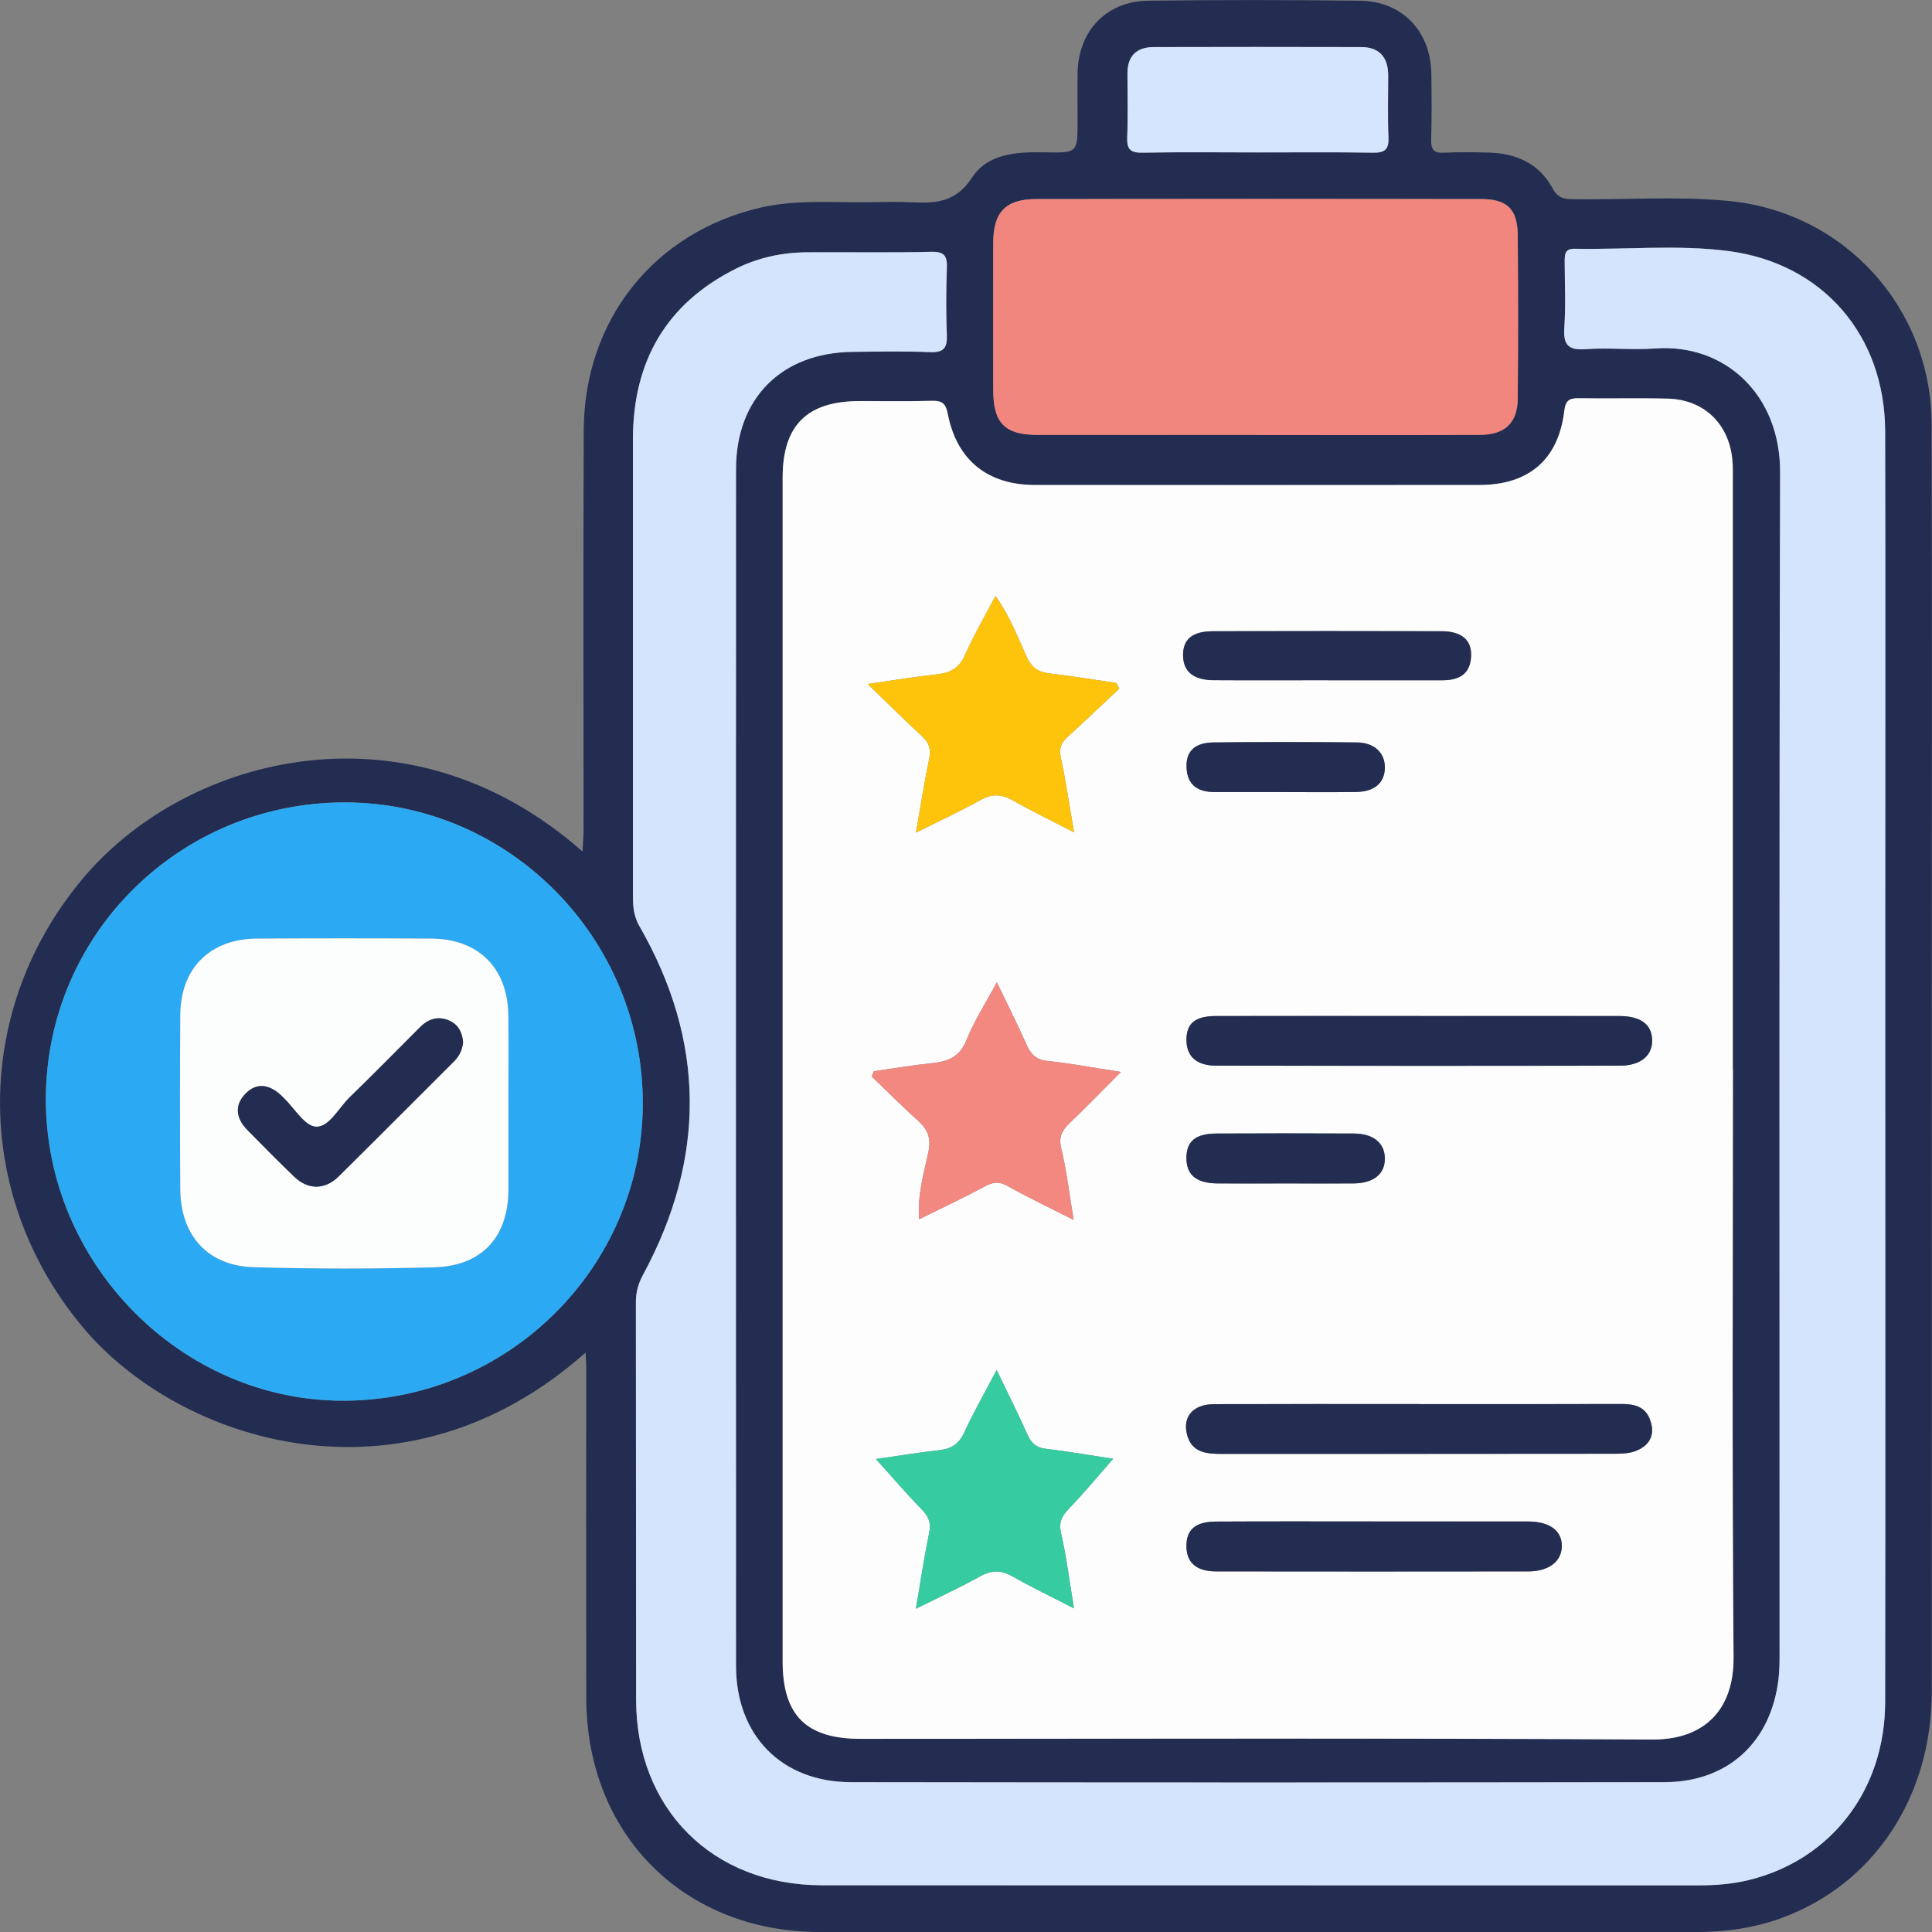 <svg width="48" height="48" viewBox="0 0 48 48" fill="none" xmlns="http://www.w3.org/2000/svg">
<rect x="0" y="0" width="48" height="48" fill="#808080" stroke="none"/>
<g clip-path="url(#clip0_833_1044)">
<path d="M14.55 33.603C10.026 37.626 4.462 35.85 2.054 32.97C-0.711 29.664 -0.687 24.994 2.148 21.722C4.706 18.773 10.14 17.335 14.472 21.155C14.483 20.95 14.498 20.785 14.498 20.619C14.499 17.309 14.489 13.999 14.503 10.689C14.515 7.944 16.257 5.767 18.897 5.158C19.801 4.95 20.722 5.039 21.636 5.023C21.957 5.018 22.279 5.01 22.6 5.025C23.21 5.052 23.736 5.053 24.151 4.411C24.543 3.805 25.288 3.769 25.987 3.785C26.772 3.802 26.772 3.789 26.772 3.008C26.772 2.607 26.766 2.205 26.773 1.803C26.793 0.766 27.489 0.03 28.524 0.017C30.276 -0.005 32.029 -0.003 33.781 0.017C34.837 0.029 35.546 0.773 35.561 1.83C35.569 2.377 35.574 2.923 35.557 3.469C35.55 3.719 35.624 3.808 35.881 3.794C36.25 3.775 36.621 3.782 36.99 3.791C37.679 3.809 38.248 4.069 38.583 4.694C38.708 4.927 38.871 4.947 39.091 4.95C40.377 4.967 41.666 4.869 42.947 4.992C45.825 5.27 47.982 7.644 47.991 10.545C48.004 15.205 47.995 19.864 47.995 24.524C47.995 30.357 47.998 36.189 47.995 42.022C47.994 44.654 46.547 46.822 44.25 47.657C43.562 47.907 42.852 48.002 42.122 48.002C34.871 47.999 27.622 48.002 20.371 48C16.997 48 14.575 45.582 14.566 42.198C14.559 39.45 14.565 36.703 14.564 33.956C14.564 33.86 14.556 33.764 14.549 33.604L14.55 33.603ZM43.053 26.574C43.053 21.69 43.053 16.808 43.053 11.924C43.053 11.747 43.058 11.569 43.039 11.394C42.944 10.514 42.326 9.927 41.442 9.903C40.703 9.884 39.963 9.903 39.224 9.893C38.988 9.889 38.898 9.95 38.867 10.207C38.722 11.414 37.986 12.047 36.759 12.048C33.078 12.05 29.397 12.05 25.718 12.048C24.542 12.048 23.773 11.436 23.549 10.281C23.496 10.009 23.398 9.951 23.148 9.957C22.554 9.974 21.959 9.961 21.364 9.963C20.049 9.965 19.447 10.564 19.447 11.873C19.447 21.672 19.447 31.471 19.447 41.27C19.447 42.616 20.032 43.199 21.383 43.199C27.94 43.199 34.499 43.179 41.056 43.215C42.338 43.223 43.082 42.486 43.071 41.173C43.033 36.306 43.056 31.439 43.056 26.572L43.053 26.574ZM46.839 26.529C46.839 25.212 46.839 23.894 46.839 22.578C46.839 18.626 46.845 14.673 46.836 10.721C46.831 8.331 45.288 6.534 42.923 6.233C41.663 6.074 40.386 6.205 39.117 6.179C38.876 6.174 38.875 6.328 38.875 6.498C38.875 7.045 38.903 7.593 38.866 8.137C38.837 8.556 38.953 8.705 39.392 8.673C39.967 8.632 40.551 8.697 41.127 8.656C42.846 8.531 44.232 9.794 44.227 11.728C44.202 21.528 44.215 31.328 44.214 41.127C44.214 41.32 44.21 41.513 44.188 41.705C44.003 43.281 42.933 44.274 41.35 44.276C34.615 44.287 27.88 44.287 21.144 44.276C19.419 44.274 18.286 43.115 18.286 41.388C18.282 31.476 18.282 21.563 18.286 11.651C18.286 9.893 19.417 8.761 21.174 8.741C21.817 8.733 22.461 8.72 23.103 8.747C23.452 8.763 23.539 8.637 23.524 8.309C23.5 7.764 23.504 7.216 23.524 6.671C23.535 6.379 23.483 6.246 23.142 6.255C22.114 6.28 21.084 6.26 20.055 6.267C19.436 6.271 18.838 6.398 18.286 6.673C16.544 7.544 15.727 8.985 15.726 10.909C15.723 14.668 15.726 18.428 15.726 22.187C15.726 22.471 15.726 22.731 15.887 23.008C17.532 25.873 17.545 28.768 15.977 31.669C15.858 31.89 15.799 32.1 15.799 32.349C15.804 35.643 15.799 38.936 15.804 42.229C15.808 44.941 17.702 46.834 20.417 46.837C27.682 46.84 34.949 46.837 42.214 46.839C42.634 46.839 43.049 46.806 43.456 46.706C45.496 46.204 46.833 44.469 46.836 42.287C46.842 37.034 46.839 31.78 46.839 26.527V26.529ZM8.584 19.936C4.468 19.926 1.145 23.213 1.139 27.303C1.131 31.376 4.479 34.786 8.498 34.8C12.595 34.815 15.954 31.506 15.969 27.438C15.985 23.326 12.658 19.945 8.583 19.936H8.584ZM31.224 10.805C33.073 10.805 34.92 10.809 36.769 10.802C37.392 10.8 37.703 10.505 37.708 9.897C37.719 8.548 37.719 7.198 37.708 5.849C37.703 5.192 37.446 4.944 36.792 4.944C33.114 4.94 29.434 4.938 25.756 4.944C24.985 4.944 24.678 5.262 24.677 6.035C24.673 7.256 24.674 8.477 24.677 9.698C24.678 10.51 24.968 10.803 25.776 10.803C27.592 10.806 29.407 10.803 31.224 10.803V10.805ZM31.273 3.786C32.221 3.786 33.168 3.776 34.116 3.793C34.409 3.798 34.51 3.712 34.498 3.413C34.476 2.9 34.492 2.386 34.491 1.873C34.491 1.429 34.277 1.171 33.823 1.169C32.105 1.164 30.386 1.165 28.669 1.169C28.244 1.169 28.012 1.383 28.014 1.823C28.015 2.352 28.029 2.882 28.007 3.411C27.996 3.705 28.086 3.798 28.385 3.793C29.348 3.775 30.312 3.786 31.276 3.786H31.273Z" fill="#232D51"/>
<path d="M43.053 26.574C43.053 31.441 43.03 36.308 43.069 41.175C43.079 42.487 42.335 43.224 41.053 43.218C34.496 43.18 27.938 43.201 21.38 43.201C20.029 43.201 19.444 42.618 19.444 41.272C19.444 31.473 19.444 21.674 19.444 11.876C19.444 10.566 20.046 9.967 21.361 9.965C21.955 9.965 22.551 9.975 23.145 9.959C23.395 9.953 23.493 10.011 23.546 10.284C23.771 11.438 24.539 12.05 25.715 12.05C29.396 12.052 33.077 12.052 36.756 12.05C37.984 12.05 38.721 11.416 38.864 10.209C38.895 9.952 38.985 9.891 39.221 9.895C39.96 9.907 40.7 9.886 41.439 9.905C42.323 9.929 42.941 10.516 43.036 11.396C43.056 11.571 43.05 11.748 43.05 11.926C43.05 16.81 43.05 21.692 43.05 26.576L43.053 26.574ZM27.809 17.108C27.783 17.062 27.758 17.015 27.733 16.968C27.178 16.887 26.624 16.796 26.067 16.73C25.783 16.697 25.626 16.576 25.503 16.308C25.276 15.813 25.081 15.295 24.732 14.806C24.459 15.328 24.191 15.785 23.978 16.268C23.836 16.591 23.622 16.716 23.291 16.752C22.757 16.81 22.226 16.898 21.557 16.994C22.066 17.485 22.484 17.9 22.916 18.3C23.09 18.461 23.134 18.62 23.085 18.853C22.965 19.429 22.876 20.01 22.757 20.687C23.348 20.391 23.867 20.152 24.365 19.874C24.652 19.713 24.888 19.729 25.168 19.888C25.641 20.158 26.133 20.393 26.684 20.679C26.564 19.985 26.481 19.398 26.356 18.821C26.307 18.597 26.361 18.459 26.515 18.317C26.951 17.918 27.378 17.512 27.809 17.108ZM21.709 26.615C21.692 26.659 21.675 26.704 21.659 26.747C22.039 27.113 22.412 27.488 22.805 27.84C23.055 28.064 23.139 28.28 23.063 28.636C22.953 29.156 22.791 29.68 22.836 30.293C23.417 30.005 23.952 29.755 24.471 29.474C24.678 29.362 24.828 29.35 25.041 29.47C25.552 29.758 26.085 30.009 26.675 30.309C26.567 29.661 26.5 29.09 26.367 28.535C26.299 28.251 26.38 28.089 26.57 27.907C26.981 27.515 27.377 27.105 27.849 26.632C27.159 26.525 26.594 26.419 26.024 26.359C25.739 26.329 25.609 26.192 25.503 25.951C25.285 25.46 25.043 24.979 24.767 24.404C24.478 24.943 24.199 25.373 24.012 25.84C23.847 26.252 23.566 26.371 23.172 26.412C22.682 26.462 22.196 26.545 21.709 26.615ZM24.762 34.036C24.454 34.624 24.182 35.096 23.956 35.589C23.826 35.874 23.639 35.995 23.341 36.028C22.795 36.091 22.249 36.18 21.762 36.249C22.141 36.668 22.503 37.095 22.894 37.493C23.07 37.671 23.137 37.831 23.085 38.084C22.962 38.676 22.875 39.274 22.755 39.969C23.345 39.675 23.863 39.436 24.361 39.159C24.649 39 24.884 39.01 25.166 39.171C25.637 39.44 26.13 39.675 26.682 39.959C26.567 39.262 26.496 38.673 26.363 38.098C26.298 37.815 26.384 37.662 26.566 37.473C26.95 37.073 27.303 36.645 27.657 36.243C27.15 36.166 26.568 36.065 25.984 35.995C25.744 35.965 25.623 35.856 25.529 35.645C25.302 35.137 25.052 34.639 24.762 34.036ZM35.27 25.243C33.583 25.243 31.898 25.24 30.212 25.244C29.686 25.244 29.471 25.43 29.477 25.851C29.483 26.251 29.728 26.476 30.222 26.477C33.561 26.482 36.901 26.482 40.24 26.477C40.761 26.477 41.052 26.229 41.046 25.846C41.039 25.454 40.763 25.245 40.23 25.244C38.575 25.241 36.922 25.244 35.268 25.244L35.27 25.243ZM35.275 34.883C33.573 34.883 31.871 34.88 30.169 34.886C29.651 34.887 29.383 35.184 29.49 35.629C29.602 36.092 29.973 36.122 30.361 36.122C33.604 36.12 36.848 36.122 40.09 36.118C40.28 36.118 40.486 36.113 40.658 36.042C41.003 35.899 41.131 35.623 40.99 35.26C40.865 34.937 40.594 34.881 40.285 34.882C38.615 34.886 36.946 34.885 35.276 34.885L35.275 34.883ZM34.112 37.8C32.812 37.8 31.513 37.796 30.213 37.803C29.699 37.805 29.472 38.004 29.477 38.419C29.481 38.825 29.724 39.04 30.218 39.041C32.801 39.045 35.384 39.045 37.967 39.041C38.47 39.041 38.788 38.8 38.802 38.435C38.818 38.038 38.511 37.803 37.962 37.801C36.679 37.799 35.395 37.801 34.112 37.801V37.8ZM32.99 16.898C33.938 16.898 34.884 16.898 35.832 16.898C36.237 16.898 36.527 16.757 36.549 16.306C36.568 15.903 36.319 15.683 35.819 15.681C33.925 15.675 32.03 15.675 30.136 15.681C29.619 15.682 29.387 15.884 29.393 16.286C29.4 16.681 29.648 16.892 30.15 16.896C31.098 16.902 32.044 16.898 32.992 16.897L32.99 16.898ZM31.957 19.676C32.534 19.676 33.111 19.682 33.688 19.675C34.145 19.668 34.397 19.45 34.403 19.077C34.41 18.71 34.151 18.449 33.71 18.444C32.523 18.431 31.339 18.431 30.152 18.444C29.678 18.449 29.46 18.666 29.477 19.068C29.496 19.51 29.764 19.677 30.177 19.676C30.77 19.675 31.363 19.676 31.955 19.676H31.957ZM31.938 29.4C32.499 29.4 33.06 29.404 33.621 29.4C34.131 29.396 34.415 29.162 34.405 28.766C34.394 28.391 34.117 28.163 33.635 28.161C32.498 28.155 31.359 28.154 30.221 28.161C29.701 28.163 29.477 28.355 29.476 28.767C29.476 29.191 29.722 29.396 30.254 29.4C30.815 29.404 31.376 29.4 31.937 29.4H31.938Z" fill="#FDFDFD"/>
<path d="M46.838 26.529C46.838 31.782 46.844 37.036 46.836 42.289C46.833 44.471 45.496 46.206 43.455 46.708C43.049 46.808 42.633 46.841 42.214 46.841C34.949 46.839 27.682 46.843 20.417 46.839C17.702 46.837 15.808 44.943 15.804 42.231C15.799 38.938 15.804 35.645 15.799 32.352C15.799 32.102 15.857 31.891 15.977 31.671C17.545 28.77 17.532 25.875 15.887 23.011C15.727 22.733 15.725 22.473 15.725 22.189C15.725 18.43 15.724 14.67 15.725 10.911C15.727 8.987 16.544 7.545 18.286 6.675C18.838 6.4 19.436 6.271 20.055 6.269C21.084 6.262 22.113 6.282 23.141 6.257C23.483 6.25 23.535 6.381 23.524 6.673C23.505 7.218 23.501 7.766 23.524 8.311C23.538 8.638 23.453 8.764 23.103 8.749C22.461 8.722 21.817 8.735 21.174 8.743C19.417 8.764 18.287 9.895 18.286 11.653C18.283 21.565 18.282 31.478 18.286 41.39C18.286 43.117 19.419 44.276 21.144 44.279C27.88 44.289 34.615 44.289 41.35 44.279C42.933 44.276 44.003 43.283 44.188 41.707C44.21 41.516 44.213 41.322 44.213 41.129C44.213 31.329 44.202 21.529 44.226 11.73C44.231 9.796 42.846 8.533 41.127 8.658C40.552 8.699 39.968 8.634 39.392 8.675C38.952 8.707 38.837 8.558 38.865 8.139C38.902 7.595 38.876 7.047 38.874 6.5C38.874 6.331 38.874 6.176 39.117 6.181C40.386 6.206 41.663 6.075 42.923 6.235C45.287 6.536 46.831 8.333 46.836 10.723C46.845 14.675 46.838 18.628 46.838 22.58C46.838 23.896 46.838 25.215 46.838 26.531V26.529Z" fill="#D3E4FC"/>
<path d="M8.584 19.936C12.658 19.946 15.986 23.326 15.97 27.438C15.955 31.505 12.596 34.814 8.499 34.8C4.48 34.786 1.132 31.375 1.14 27.303C1.148 23.212 4.469 19.927 8.585 19.936H8.584ZM12.631 27.425C12.631 26.687 12.64 25.948 12.629 25.209C12.612 24.049 11.882 23.326 10.72 23.319C9.275 23.311 7.829 23.311 6.383 23.319C5.223 23.326 4.489 24.052 4.479 25.212C4.467 26.657 4.469 28.102 4.479 29.547C4.487 30.698 5.16 31.45 6.303 31.483C7.796 31.527 9.292 31.526 10.785 31.486C11.981 31.454 12.633 30.727 12.633 29.544C12.633 28.838 12.633 28.131 12.633 27.425H12.631Z" fill="#2BAAF3"/>
<path d="M31.224 10.806C29.407 10.806 27.592 10.807 25.775 10.806C24.968 10.806 24.678 10.513 24.677 9.7C24.674 8.48 24.674 7.258 24.677 6.038C24.679 5.266 24.985 4.947 25.756 4.946C29.434 4.941 33.114 4.942 36.792 4.946C37.446 4.946 37.701 5.194 37.708 5.851C37.719 7.2 37.719 8.55 37.708 9.899C37.703 10.506 37.392 10.802 36.769 10.805C34.92 10.811 33.073 10.807 31.224 10.807V10.806Z" fill="#F0867E"/>
<path d="M31.273 3.787C30.31 3.787 29.345 3.775 28.382 3.793C28.083 3.799 27.992 3.706 28.005 3.412C28.026 2.883 28.012 2.352 28.011 1.823C28.011 1.384 28.242 1.171 28.666 1.17C30.384 1.166 32.103 1.165 33.82 1.17C34.274 1.171 34.488 1.43 34.488 1.874C34.488 2.387 34.473 2.901 34.495 3.414C34.508 3.712 34.406 3.799 34.113 3.793C33.166 3.778 32.218 3.787 31.27 3.787H31.273Z" fill="#D4E5FD"/>
<path d="M27.808 17.108C27.378 17.512 26.951 17.918 26.515 18.317C26.359 18.459 26.306 18.597 26.355 18.821C26.48 19.398 26.564 19.985 26.684 20.679C26.132 20.393 25.641 20.158 25.168 19.888C24.89 19.729 24.654 19.715 24.365 19.874C23.867 20.152 23.348 20.391 22.757 20.687C22.876 20.01 22.965 19.429 23.085 18.853C23.134 18.62 23.09 18.461 22.916 18.3C22.484 17.9 22.065 17.485 21.557 16.994C22.226 16.898 22.757 16.81 23.291 16.752C23.622 16.716 23.836 16.591 23.978 16.268C24.189 15.786 24.459 15.328 24.732 14.806C25.08 15.295 25.276 15.813 25.503 16.308C25.626 16.576 25.783 16.697 26.067 16.73C26.624 16.794 27.177 16.887 27.732 16.968C27.758 17.014 27.783 17.06 27.808 17.108Z" fill="#FEC40C"/>
<path d="M21.709 26.615C22.196 26.546 22.682 26.463 23.172 26.412C23.566 26.371 23.848 26.252 24.012 25.84C24.197 25.373 24.478 24.942 24.767 24.404C25.043 24.979 25.285 25.46 25.503 25.951C25.61 26.192 25.741 26.33 26.024 26.359C26.594 26.418 27.159 26.525 27.849 26.632C27.375 27.105 26.981 27.515 26.57 27.907C26.38 28.089 26.299 28.25 26.367 28.535C26.501 29.089 26.567 29.661 26.675 30.309C26.084 30.009 25.551 29.758 25.041 29.47C24.828 29.35 24.678 29.36 24.471 29.474C23.952 29.755 23.417 30.003 22.836 30.293C22.789 29.681 22.952 29.156 23.063 28.637C23.139 28.28 23.055 28.066 22.805 27.841C22.412 27.488 22.04 27.113 21.659 26.747C21.675 26.704 21.692 26.659 21.709 26.615Z" fill="#F28880"/>
<path d="M24.762 34.036C25.052 34.639 25.301 35.137 25.529 35.645C25.623 35.856 25.744 35.966 25.984 35.995C26.57 36.065 27.15 36.166 27.656 36.243C27.303 36.645 26.95 37.074 26.566 37.473C26.384 37.663 26.297 37.816 26.363 38.098C26.496 38.673 26.567 39.262 26.682 39.959C26.13 39.675 25.637 39.44 25.166 39.171C24.886 39.011 24.648 39 24.361 39.159C23.863 39.436 23.345 39.675 22.755 39.969C22.873 39.274 22.962 38.675 23.085 38.084C23.137 37.831 23.07 37.672 22.894 37.493C22.503 37.095 22.141 36.67 21.762 36.249C22.249 36.18 22.793 36.091 23.341 36.028C23.639 35.993 23.826 35.874 23.956 35.59C24.182 35.096 24.454 34.624 24.762 34.036Z" fill="#37CBA1"/>
<path d="M35.27 25.243C36.924 25.243 38.577 25.242 40.231 25.243C40.765 25.243 41.042 25.453 41.047 25.845C41.052 26.228 40.762 26.476 40.241 26.476C36.902 26.483 33.563 26.481 30.223 26.476C29.73 26.476 29.485 26.25 29.478 25.85C29.472 25.429 29.687 25.244 30.213 25.243C31.899 25.239 33.584 25.242 35.271 25.242L35.27 25.243Z" fill="#232D51"/>
<path d="M35.275 34.885C36.944 34.885 38.614 34.888 40.284 34.882C40.594 34.882 40.864 34.938 40.989 35.26C41.131 35.624 41.002 35.9 40.656 36.042C40.486 36.113 40.28 36.118 40.089 36.118C36.846 36.122 33.603 36.121 30.36 36.122C29.972 36.122 29.601 36.092 29.488 35.63C29.381 35.184 29.65 34.888 30.168 34.886C31.87 34.881 33.572 34.884 35.273 34.884L35.275 34.885Z" fill="#232D51"/>
<path d="M34.112 37.801C35.395 37.801 36.679 37.8 37.962 37.801C38.511 37.801 38.818 38.038 38.802 38.435C38.788 38.802 38.47 39.041 37.967 39.041C35.384 39.044 32.801 39.045 30.218 39.041C29.724 39.041 29.481 38.825 29.477 38.419C29.473 38.004 29.699 37.805 30.213 37.803C31.513 37.796 32.812 37.8 34.112 37.8V37.801Z" fill="#232D51"/>
<path d="M32.992 16.901C32.044 16.901 31.098 16.906 30.15 16.9C29.65 16.896 29.399 16.685 29.393 16.29C29.387 15.886 29.62 15.686 30.136 15.684C32.03 15.679 33.925 15.679 35.819 15.684C36.319 15.686 36.568 15.907 36.549 16.309C36.527 16.761 36.237 16.902 35.832 16.902C34.884 16.902 33.938 16.902 32.99 16.902L32.992 16.901Z" fill="#232D51"/>
<path d="M31.959 19.679C31.366 19.679 30.773 19.679 30.181 19.679C29.768 19.679 29.499 19.513 29.481 19.07C29.464 18.668 29.681 18.451 30.156 18.447C31.343 18.434 32.527 18.434 33.714 18.447C34.154 18.452 34.414 18.712 34.407 19.079C34.401 19.452 34.148 19.671 33.692 19.677C33.115 19.685 32.538 19.679 31.961 19.68L31.959 19.679Z" fill="#232D51"/>
<path d="M31.938 29.403C31.377 29.403 30.817 29.407 30.256 29.403C29.723 29.399 29.476 29.193 29.477 28.77C29.477 28.358 29.701 28.166 30.222 28.163C31.359 28.157 32.498 28.158 33.636 28.163C34.118 28.166 34.397 28.393 34.406 28.769C34.416 29.165 34.133 29.399 33.622 29.403C33.061 29.407 32.5 29.403 31.939 29.403H31.938Z" fill="#232D51"/>
<path d="M12.632 27.425C12.632 28.131 12.632 28.838 12.632 29.544C12.632 30.727 11.98 31.454 10.785 31.486C9.292 31.526 7.796 31.527 6.303 31.483C5.16 31.45 4.487 30.696 4.479 29.547C4.47 28.101 4.469 26.657 4.479 25.212C4.488 24.051 5.222 23.325 6.383 23.319C7.829 23.311 9.275 23.311 10.72 23.319C11.882 23.325 12.612 24.049 12.629 25.209C12.639 25.948 12.631 26.687 12.631 27.425H12.632ZM11.505 25.901C11.485 25.663 11.397 25.463 11.168 25.36C10.882 25.231 10.639 25.314 10.426 25.528C9.849 26.108 9.274 26.692 8.686 27.263C8.413 27.529 8.178 28.009 7.848 27.993C7.571 27.98 7.314 27.533 7.048 27.278C7.025 27.256 7.005 27.232 6.98 27.21C6.69 26.943 6.372 26.882 6.088 27.183C5.811 27.479 5.874 27.8 6.15 28.079C6.534 28.468 6.917 28.858 7.31 29.236C7.653 29.565 8.071 29.566 8.414 29.227C9.374 28.279 10.323 27.321 11.28 26.369C11.413 26.238 11.484 26.085 11.504 25.902L11.505 25.901Z" fill="#FCFDFD"/>
<path d="M11.505 25.902C11.485 26.084 11.413 26.237 11.281 26.369C10.325 27.321 9.374 28.279 8.415 29.227C8.071 29.566 7.654 29.565 7.311 29.236C6.918 28.858 6.535 28.468 6.151 28.08C5.875 27.8 5.812 27.479 6.089 27.183C6.373 26.882 6.691 26.943 6.981 27.21C7.005 27.232 7.027 27.257 7.05 27.278C7.315 27.533 7.572 27.981 7.849 27.993C8.179 28.009 8.413 27.529 8.687 27.263C9.275 26.692 9.85 26.108 10.428 25.528C10.642 25.314 10.884 25.231 11.169 25.36C11.399 25.464 11.486 25.663 11.507 25.901L11.505 25.902Z" fill="#232D51"/>
</g>
<defs>
<clipPath id="clip0_833_1044">
<rect width="48" height="48" fill="white"/>
</clipPath>
</defs>
</svg>
